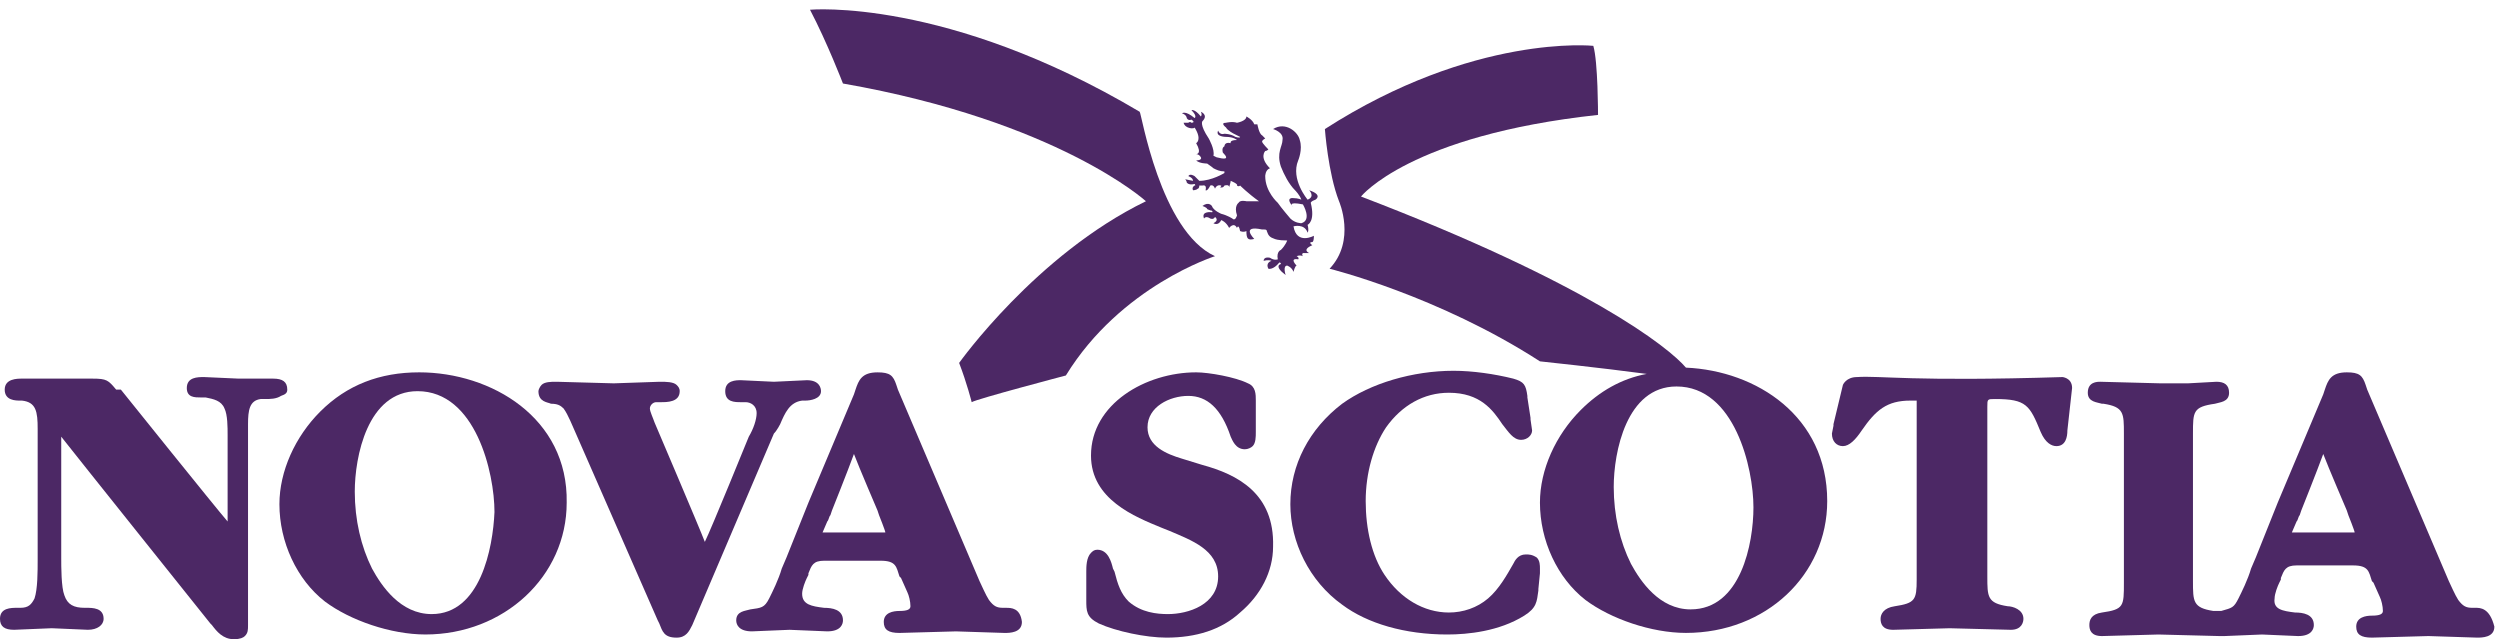 <svg xmlns="http://www.w3.org/2000/svg" width="176" height="45" viewBox="0 0 176 45"><g><g><g><g><g><path fill="#4c2865" d="M20.224 27.429c0-.553-.332-.774-.995-.774h-2.431l-2.431-.11c-.443 0-1.216 0-1.216.773 0 .663.553.663.995.663h.331c.553.11 1.105.221 1.326.774.221.442.221 1.326.221 1.879v6.078c-.773-.884-7.514-9.283-7.514-9.283h-.332c-.553-.663-.663-.774-1.658-.774H1.547c-.331 0-1.215 0-1.215.774 0 .773.773.773 1.105.773h.11c.995.11 1.105.774 1.105 1.99v9.172c0 .884 0 2.1-.22 2.763-.222.442-.443.663-.995.663h-.221c-.443 0-1.216 0-1.216.773 0 .553.332.774.995.774l2.652-.11 2.542.11c.663 0 1.105-.331 1.105-.774 0-.773-.774-.773-1.216-.773h-.11c-.774 0-1.216-.221-1.437-.884-.22-.553-.22-1.99-.22-2.652v-8.51c.773.995 10.498 13.15 10.498 13.15l.11.111c.332.442.774.995 1.547.995.442 0 .663-.11.774-.221.221-.221.221-.442.221-.774V30.191v-.331c0-.995.11-1.658.884-1.768h.331c.332 0 .774 0 1.106-.221.331-.11.442-.221.442-.442"/></g><g><path fill="#4c2865" d="M29.507 26.213c-2.763 0-5.084.884-6.963 2.763-1.768 1.768-2.873 4.2-2.873 6.52 0 2.652 1.216 5.305 3.205 6.852 1.768 1.326 4.641 2.32 7.073 2.32 5.525 0 9.946-4.088 9.946-9.282.11-5.968-5.305-9.173-10.388-9.173m.884 17.019c-2.21 0-3.537-1.99-4.2-3.205-.773-1.547-1.215-3.426-1.215-5.415 0-2.431.884-7.073 4.42-7.073 4.089 0 5.415 5.747 5.415 8.51-.11 2.541-.994 7.183-4.42 7.183"/></g><g><path fill="#4c2865" d="M54.924 29.86c.332-.774.663-1.547 1.547-1.658h.221c.332 0 1.106-.11 1.106-.663 0-.22-.11-.773-.995-.773l-2.32.11-2.322-.11c-.331 0-1.105 0-1.105.773 0 .774.663.774 1.105.774h.332c.332 0 .774.22.774.773 0 .442-.221 1.106-.553 1.658 0 0-2.652 6.52-3.094 7.404-.332-.884-3.537-8.399-3.537-8.399-.11-.331-.331-.773-.331-.994 0-.221.22-.442.442-.442h.331c.442 0 1.326 0 1.326-.774 0-.22-.11-.331-.22-.442-.221-.22-.774-.22-1.106-.22h-.11l-3.205.11-3.978-.11h-.11c-.332 0-.774 0-.995.22-.11.11-.221.332-.221.442 0 .774.663.774.884.884.442 0 .663.11.884.332.331.442.663 1.326.773 1.547l5.857 13.372.11.22c.222.554.332.996 1.216.996.664 0 .884-.442 1.106-.885l5.746-13.482c.221-.221.442-.663.442-.663"/></g></g><g/><g><g><path fill="#4c2865" d="M57.908 37.485l.332-.773c.11-.11.11-.332.22-.442l.111-.332s1.105-2.763 1.547-3.978c.332.884 1.658 3.978 1.658 3.978l.11.332s.443 1.105.443 1.215h.11zm12.93 5.305h-.221c-.442 0-.663-.11-.995-.553-.22-.331-.552-1.105-.663-1.326L63.213 27.43l-.11-.332c-.222-.663-.443-.884-1.327-.884-1.105 0-1.326.553-1.547 1.216l-.11.331-3.205 7.625-1.548 3.868-.331.774c-.221.774-.663 1.658-.884 2.1-.332.663-.553.663-1.326.773-.332.11-.995.11-.995.774 0 .331.221.773 1.105.773l2.652-.11 2.653.11c.994 0 1.105-.552 1.105-.773 0-.774-.774-.884-1.326-.884-.884-.11-1.548-.221-1.548-.995 0-.331.222-.884.332-1.105l.11-.22v-.111c.222-.553.332-.885 1.106-.885h3.978c1.105 0 1.105.443 1.326 1.106l.11.11.443.995c.11.22.22.663.22.994 0 .221-.22.332-.773.332-.442 0-1.105.11-1.105.773 0 .553.332.774 1.105.774l3.979-.11 3.425.11c.332 0 1.216 0 1.216-.774-.11-.994-.773-.994-1.105-.994"/></g></g><g/><g><g><path fill="#4c2865" d="M161.347 37.485l.332-.773c.11-.11.11-.332.22-.442l.111-.332s1.105-2.763 1.547-3.978c.332.884 1.658 3.978 1.658 3.978l.11.332s.443 1.105.443 1.215h.11zm12.93 5.305h-.221c-.442 0-.663-.11-.995-.553-.22-.331-.552-1.105-.663-1.326l-5.746-13.482-.11-.332c-.222-.663-.443-.884-1.327-.884-1.105 0-1.326.553-1.547 1.216l-.11.331-3.206 7.625-1.547 3.868-.331.774c-.221.774-.663 1.658-.884 2.1-.332.663-.442.663-1.216.884h-.553c-1.436-.221-1.436-.663-1.436-2.1V30.523c0-1.547 0-1.879 1.547-2.1.332-.11.995-.11.995-.773 0-.553-.332-.774-.884-.774l-1.99.11h-1.989l-4.2-.11c-.22 0-.883 0-.883.774 0 .663.663.663.994.773h.11c1.438.221 1.438.663 1.438 2.1v10.499c0 1.657 0 1.878-1.548 2.1-.773.11-.884.552-.884.883 0 .332.11.774.884.774l3.979-.11 4.31.11h.331l2.652-.11 2.542.11c.995 0 1.105-.553 1.105-.774 0-.773-.773-.884-1.326-.884-.884-.11-1.547-.22-1.436-.994 0-.332.22-.884.331-1.105l.11-.221v-.111c.222-.553.332-.884 1.106-.884h3.978c1.105 0 1.105.442 1.326 1.105l.11.11.443.995c.11.221.22.663.22.995 0 .22-.22.331-.773.331-.442 0-1.105.11-1.105.774 0 .552.332.773 1.105.773l3.979-.11 3.425.11c.332 0 1.216 0 1.216-.773-.331-1.326-.995-1.326-1.326-1.326"/></g><g><path fill="#4c2865" d="M84.652 32.733l-1.437-.442c-1.105-.331-2.43-.884-2.43-2.21 0-1.437 1.546-2.21 2.872-2.21 1.326 0 2.321.884 2.984 2.873.11.221.332.884.995.884.22 0 .442-.11.552-.221.221-.221.221-.663.221-.995v-2.209c0-.443 0-.995-.552-1.216-.884-.443-2.763-.774-3.647-.774-3.536 0-7.404 2.21-7.404 5.857 0 3.094 3.094 4.31 4.973 5.084l.552.22c1.547.664 3.426 1.327 3.426 3.205 0 1.99-2.1 2.653-3.536 2.653-.774 0-1.879-.11-2.763-.884-.553-.553-.774-1.216-.995-2.1l-.11-.221c-.11-.442-.332-1.326-1.105-1.326-.221 0-.332.11-.442.22-.332.332-.332.995-.332 1.327v1.989c0 .774 0 1.216.884 1.658 1.216.552 3.316.994 4.752.994 2.1 0 3.868-.552 5.194-1.768 1.437-1.215 2.32-2.873 2.32-4.641.111-3.758-2.54-5.084-4.972-5.747"/></g><g><path fill="#4c2865" d="M107.417 39.032c-.552 0-.773.442-.884.664-.442.773-.994 1.768-1.768 2.43-.774.664-1.768.995-2.763.995-1.768 0-3.426-.994-4.53-2.652-.885-1.326-1.327-3.205-1.327-5.194 0-1.99.553-3.868 1.437-5.194 1.105-1.547 2.652-2.431 4.42-2.431 2.21 0 3.095 1.215 3.758 2.21.442.553.773 1.105 1.326 1.105.442 0 .774-.331.774-.663l-.111-.774v-.11l-.221-1.437v-.11c-.11-.774-.221-.995-.995-1.216-1.326-.331-2.873-.552-4.2-.552-2.873 0-5.856.884-7.845 2.32-2.321 1.768-3.647 4.31-3.647 7.073 0 2.652 1.326 5.415 3.647 7.073 1.768 1.326 4.42 2.1 7.404 2.1 1.437 0 3.647-.222 5.415-1.327.884-.552.884-.994.995-1.768v-.11l.11-1.106v-.331c0-.221 0-.553-.22-.774-.333-.22-.554-.22-.775-.22"/></g><g><path fill="#4c2865" d="M145.875 27.318l-.331 2.984c0 .442-.11 1.105-.774 1.105-.331 0-.773-.22-1.105-.994-.773-1.88-.995-2.321-3.205-2.321-.552 0-.552 0-.552.552V40.58c0 1.437 0 1.88 1.436 2.1.332 0 1.105.221 1.105.884 0 .221-.11.774-.884.774l-4.31-.11-3.978.11c-.774 0-.884-.442-.884-.774 0-.331.221-.773.995-.884 1.436-.22 1.547-.442 1.547-1.878V28.645v-.443h-.442c-1.658 0-2.432.663-3.426 2.1-.442.663-.884 1.105-1.326 1.105-.442 0-.774-.331-.774-.884l.11-.553v-.11l.664-2.763s.22-.552.994-.552c1.658-.11 3.868.331 14.477 0-.11 0 .663 0 .663.773"/></g><g><path fill="#4c2865" d="M80.674 14.167C72.938 17.925 67.523 25.55 67.523 25.55c.552 1.437.884 2.763.884 2.763.331-.221 6.63-1.879 6.63-1.879 3.868-6.3 10.499-8.399 10.499-8.399-3.868-1.768-5.194-10.167-5.304-10.167C66.639-.199 57.024.685 57.024.685c1.216 2.32 2.32 5.194 2.32 5.194 15.141 2.652 21.33 8.288 21.33 8.288"/></g><g><path fill="#4c2865" d="M118.69 25.881c-1.216-1.436-6.963-5.967-22.876-12.045 0 0 3.425-4.31 16.687-5.747 0 0 0-3.757-.332-4.862 0 0-8.399-.885-18.897 5.857 0 0 .22 3.094.995 5.083 0 0 1.215 2.763-.664 4.752 0 0 7.626 1.879 14.809 6.52 0 0 4.2.442 7.515.884-1.768.332-3.316 1.216-4.642 2.542-1.768 1.768-2.873 4.2-2.873 6.52 0 2.653 1.216 5.305 3.205 6.852 1.768 1.326 4.641 2.32 7.073 2.32 5.636 0 9.946-4.088 9.946-9.282 0-5.968-4.974-9.172-9.946-9.394m.331 17.02c-2.21 0-3.536-1.99-4.2-3.206-.773-1.547-1.215-3.425-1.215-5.415 0-2.43.884-7.072 4.42-7.072 4.09 0 5.416 5.746 5.416 8.51 0 2.54-.885 7.182-4.421 7.182"/></g><g><path fill="#4c2865" d="M88.299 16.82s-.995-.995.552-.664h.11c.111 0 .222 0 .222.11.11.332.221.443.553.554 0 0 .22.11.884.11 0 0-.111.332-.443.663 0 0-.331.11-.22.663 0 0-.222.11-.553-.11 0 0-.442-.11-.442.22 0 0 .331-.11.552 0 0 0-.442.111-.22.553 0 0 .331.11.773-.442 0 0 .11 0 .11.11 0 0-.552.111.332.774 0 0-.221-.663.11-.663 0 0 .332.11.442.442 0 0 .11-.442.221-.442 0 0-.552-.552.111-.442 0 0 .11-.11-.11-.22 0 0 .22-.111.442 0 0 0-.111-.111 0-.222h.442s-.553-.22.22-.552c0 0-.33-.221 0-.221 0 0 .111 0 .111-.443 0 0-1.215.664-1.436-.663 0 0 .773-.22.994.442 0 0 .11-.11 0-.552 0 0 .553-.221.221-1.547 0 0 0-.11.332-.221 0 0 .552-.332-.442-.663 0 0 .442.442-.11.663 0 0-1.216-1.437-.664-2.763 0 0 .332-.774.11-1.437-.11-.552-.994-1.326-1.878-.773 0 0 .774.22.663.773 0 .442-.442.884-.11 1.879.22.553.552 1.216.994 1.658 0 0 .332.331.442.663 0 0-.22-.11-.552-.11 0 0-.663-.111 0 .662-.11-.11-.442-.442.663-.22 0 0 .663 1.104-.11 1.325 0 0-.443 0-.774-.331 0 0-.663-.774-.885-1.105 0 0-.884-.774-.884-1.879 0 0 0-.442.332-.553-.774-.773-.332-1.215-.332-1.215.11 0 .221-.11.221-.11s-.442-.443-.442-.553c0-.11.221-.221.221-.221l-.22-.221c-.222-.11-.332-.774-.332-.774h-.221c-.11-.331-.553-.552-.553-.552 0 .331-.663.442-.663.442-.331-.11-.773 0-.773 0-.442 0 0 .331 0 .331.11.221.552.442.552.442l.442.221c0 .11-.331 0-.331 0-.332-.22-.774-.22-.774-.22-.331.11-.442-.222-.442-.222-.221.442.553.442.553.442.552 0 .773.221.773.221-.552 0-.442.221-.442.221-.442-.11-.442.221-.442.221-.221.11-.11.442-.11.442.552.553 0 .442-.442.332l-.222-.11c.111-.443-.331-1.216-.331-1.216-.663-.995-.442-1.216-.442-1.216.442-.442-.11-.663-.11-.663.11.221 0 .332 0 .332-.443-.553-.664-.443-.664-.443.442.443.221.553.221.553-.663-.553-.884-.331-.884-.331.332.11.332.331.332.331.11.221.331.11.331.11.332.222 0 .222 0 .222-.11-.111-.22 0-.22 0h-.332c.11.442.773.442.773.331.553.884.11 1.105.11 1.105.443.774 0 .774 0 .774.222 0 .332.22.332.22.11.222-.331.222-.331.222.22.22.773.22.773.22.332.222.443.332.443.332.22.111.442.221.773.221v.111s-.884.553-1.768.553l-.332-.332s-.331-.221-.442 0c0 0 .332.11.332.332l-.553-.111s.11.11.11.221c0 0 .111.221.553.11 0 0 .11.111 0 .111 0 0-.22.11-.11.332 0 0 .22 0 .331-.11 0 0 .11 0 .11-.222h.222s.331-.11.221.332c0 0 .11.11.332-.332 0 0 .22-.11.331.221 0 0 .11-.331.442-.22 0 0 0 .11-.11.11 0 0 .22.11.331-.11 0 0 .332-.111.332.11 0 0 .11-.332.11-.442 0 0 .553.22.442.331 0 0 .11.11.221 0 0 0 .553.553 1.326 1.105h-.883s-.443-.11-.553.11c0 0-.332.222-.11.885 0 0-.111.442-.332.22 0 0-.332-.22-.774-.33 0 0-.552-.222-.663-.553 0 0-.22-.332-.663 0 0 0 .332.11.332.22 0 0 .22.111.331.111 0 0 .11.11 0 .11 0 0-.773-.11-.552.443 0 0 .11-.221.442 0 0 0 .22.11.331-.11 0 0 .332.22-.11.441 0 0 .331.221.552-.22 0 0 .332.11.553.552 0 0 .331-.442.552 0 0 0 .11-.332.221.22 0 0 .221.111.442 0 0 .554.11.664.553.554"/></g></g></g></g></g></svg>